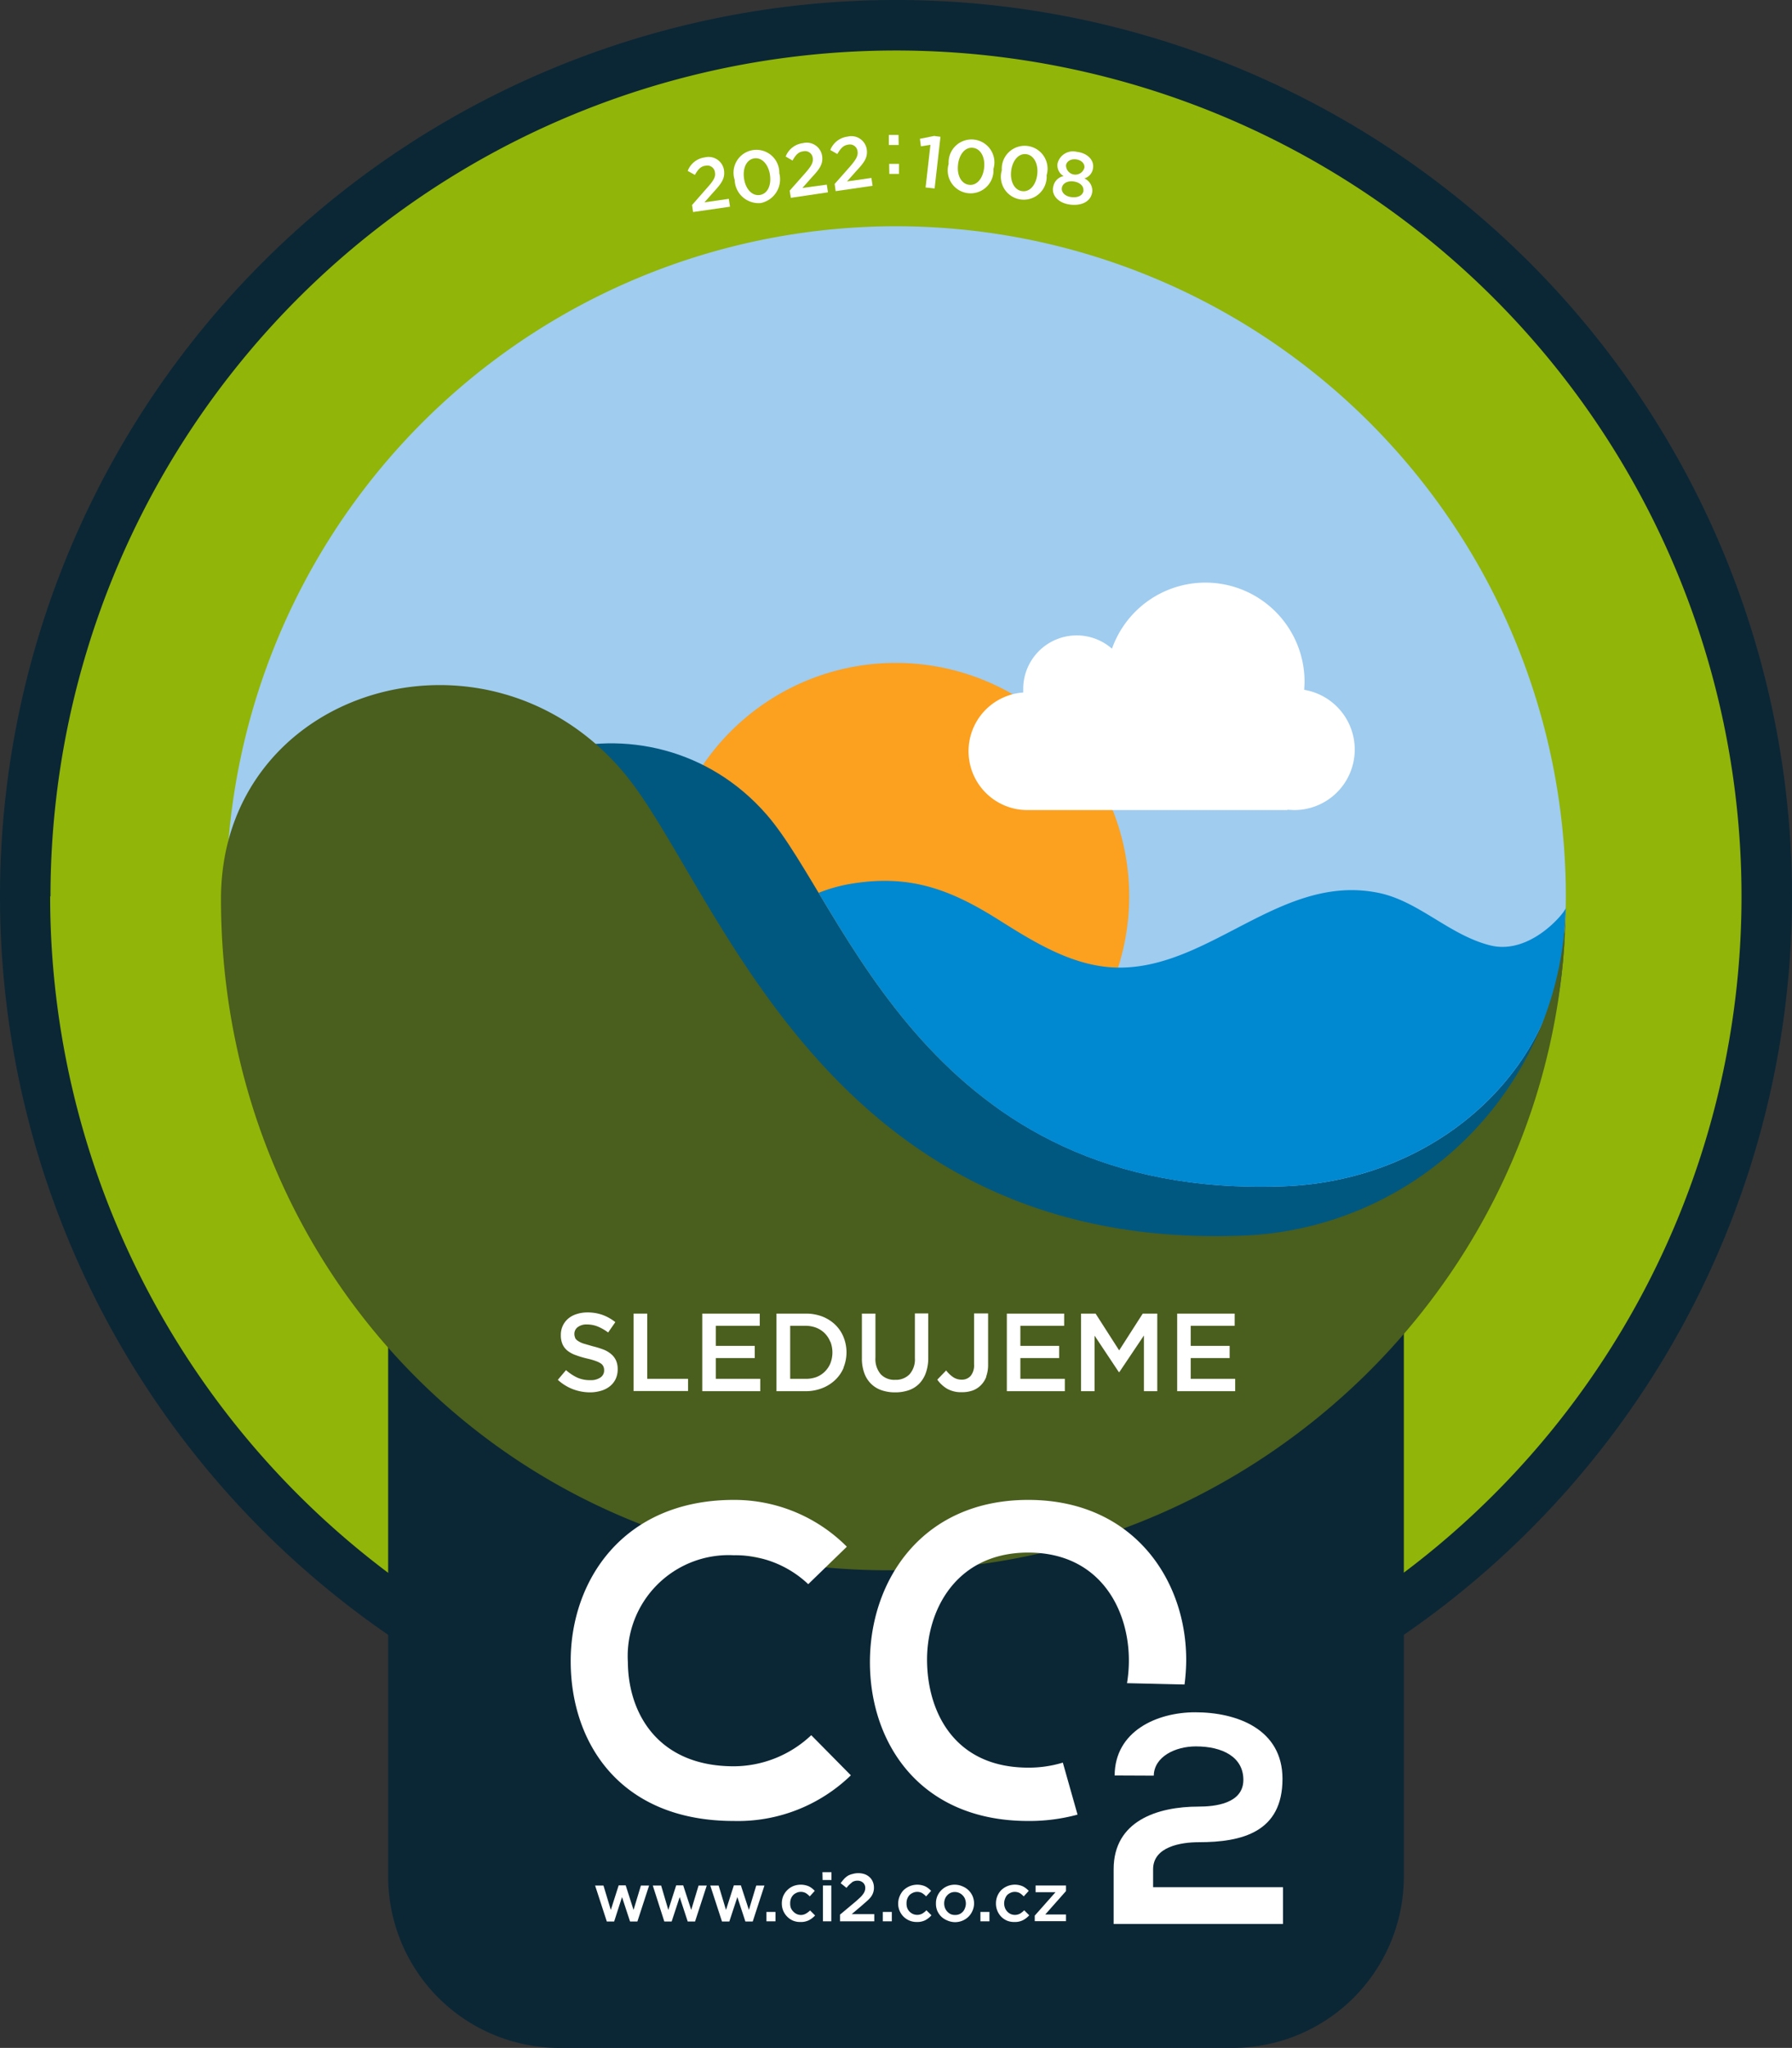<svg data-name="Group 457" xmlns="http://www.w3.org/2000/svg" width="107.2" height="122.46" viewBox="0 0 107.2 122.46"><rect x="0" y="0" width="107.2" height="122.46" fill="#333333" stroke="none"/><defs><clipPath id="a"><path data-name="Rectangle 215" fill="none" d="M0 0h107.2v122.46H0z"/></clipPath></defs><g data-name="Group 432" clip-path="url(#a)"><path data-name="Path 3610" d="M107.2 53.6a53.6 53.6 0 1 0-53.6 53.6 53.6 53.6 0 0 0 53.6-53.6" fill="#0b2736"/><path data-name="Path 3611" d="M3.02 53.6a50.58 50.58 0 1 1 50.58 50.58A50.59 50.59 0 0 1 3 53.6" fill="#91b508"/><path data-name="Path 3612" d="M93.67 53.6A40.07 40.07 0 1 0 53.6 93.67 40.07 40.07 0 0 0 93.67 53.6" fill="#9fccef"/><path data-name="Path 3613" d="M83.98 112.22a10.25 10.25 0 0 1-10.24 10.24H33.46a10.25 10.25 0 0 1-10.24-10.24V71.94h60.76Z" fill="#0b2736"/><path data-name="Path 3614" d="m41.4 12.26.92-1.05c.37-.41.5-.64.45-.9a.46.46 0 0 0-.56-.4c-.28.03-.45.21-.64.55l-.43-.24a1.27 1.27 0 0 1 1.03-.81.93.93 0 0 1 1.14.76v.01c.07.48-.14.78-.62 1.3l-.55.62 1.46-.21.07.47-2.21.32Z" fill="#fff"/><path data-name="Path 3615" d="M43.95 10.77v-.01a1.37 1.37 0 1 1 2.67-.4 1.45 1.45 0 0 1-1.1 1.78 1.43 1.43 0 0 1-1.57-1.37m2.11-.31v-.01c-.09-.6-.47-1.05-.94-.98s-.7.6-.61 1.2c.08.6.46 1.06.94.99s.7-.6.61-1.2" fill="#fff"/><path data-name="Path 3616" d="m47.24 11.4.93-1.05c.36-.41.49-.63.45-.9a.46.46 0 0 0-.57-.4c-.28.03-.45.21-.64.55L47 9.36a1.27 1.27 0 0 1 1.03-.8.93.93 0 0 1 1.15.76c.07.49-.15.79-.63 1.3l-.55.62 1.46-.2.07.46-2.22.33Z" fill="#fff"/><path data-name="Path 3617" d="m49.93 11 .92-1.04c.36-.42.49-.64.45-.91a.46.46 0 0 0-.56-.4c-.29.04-.45.22-.65.56l-.42-.24a1.27 1.27 0 0 1 1.03-.8.93.93 0 0 1 1.15.76c.07.49-.15.79-.63 1.3l-.55.62 1.46-.21.07.47-2.21.32Z" fill="#fff"/><path data-name="Path 3618" d="M53.17 8.07h.58l.01.6h-.59Zm.02 1.73h.59v.6h-.58Z" fill="#fff"/><path data-name="Path 3619" d="m55.66 8.66-.57.09-.06-.45.85-.17.38.05-.35 3.09-.54-.06Z" fill="#fff"/><path data-name="Path 3620" d="M56.75 9.82V9.8a1.37 1.37 0 1 1 2.68.3 1.37 1.37 0 1 1-2.68-.3m2.12.25v-.01c.07-.6-.18-1.14-.66-1.2s-.83.4-.9 1v.02c-.07.6.18 1.13.66 1.19s.83-.4.9-1" fill="#fff"/><path data-name="Path 3621" d="M59.93 10.18a1.37 1.37 0 1 1 2.68.3 1.37 1.37 0 1 1-2.68-.3m2.12.24c.07-.6-.19-1.14-.66-1.2s-.83.4-.9 1v.01c-.07.6.18 1.14.66 1.2s.83-.4.9-1" fill="#fff"/><path data-name="Path 3622" d="M63 11.23v-.01a.78.78 0 0 1 .63-.69.74.74 0 0 1-.37-.73v-.01a.95.95 0 0 1 1.16-.71c.62.07 1.03.48.97.95a.74.74 0 0 1-.52.64.8.8 0 0 1 .47.8c-.07.56-.6.84-1.28.77s-1.13-.49-1.07-1.01m1.82.17c.03-.29-.23-.5-.59-.55s-.67.12-.7.4c-.03.25.19.5.6.54s.66-.13.7-.39m.05-1.37c.03-.24-.17-.46-.5-.5s-.57.13-.6.36v.01a.56.56 0 0 0 1.1.13" fill="#fff"/><path data-name="Path 3623" d="M39.63 53.6A13.96 13.96 0 1 1 53.6 67.56 13.97 13.97 0 0 1 39.63 53.6" fill="#fca01f"/><path data-name="Path 3624" d="M25.48 54.94c0-10.33 13.42-14.21 20.38-6.23 4.72 5.42 9.62 23 30.9 22.23 9.5-.34 16.87-7.38 16.87-15.95-.2 17.7-15.7 32.91-34.32 32.9-19.28-.02-33.84-14.77-33.82-32.96" fill="#005881"/><path data-name="Path 3625" d="M76.75 70.94c8.37-.3 15.08-5.79 16.57-12.95l.2-1.36.15-2.34c-.01.22-2.1 2.85-4.53 2.24-2.46-.62-4.3-2.68-6.73-3.15-5.72-1.13-9.9 4.4-15.32 4.48-2.73.04-5.13-1.46-7.37-2.87-2.95-1.86-5.4-2.74-8.94-2.12a9.39 9.39 0 0 0-1.81.52c4.35 7.25 10.92 18.16 27.78 17.55" fill="#0088d1"/><path data-name="Path 3626" d="m78.02 41.25.02-.44a5.93 5.93 0 0 0-11.52-2.02 3.2 3.2 0 0 0-5.31 2.4v.22a3.52 3.52 0 0 0 .16 7.03h15.65v-.02l.35.02a3.62 3.62 0 0 0 .65-7.19" fill="#fff"/><path data-name="Path 3627" d="M13.22 53.76c0-12.59 15.84-17.33 24.06-7.6 5.6 6.6 11.89 28.68 37.02 27.73a20.1 20.1 0 0 0 19.37-20.12c0 22.35-18.47 40.13-40.47 40.13-22.77 0-39.98-17.97-39.98-40.14" fill="#4a5e1d"/><path data-name="Path 3628" d="m37.9 114.21.44-1.46h.49l-.7 2.15h-.44l-.48-1.46-.47 1.46h-.44l-.7-2.15h.5l.44 1.46.47-1.47h.42Z" fill="#fff"/><path data-name="Path 3629" d="m41.35 114.21.44-1.46h.49l-.7 2.15h-.44l-.48-1.46-.48 1.46h-.44l-.69-2.15h.5l.43 1.46.47-1.47h.42Z" fill="#fff"/><path data-name="Path 3630" d="m44.8 114.21.44-1.46h.49l-.7 2.15h-.44l-.48-1.46-.48 1.46h-.44l-.7-2.15h.5l.44 1.46.47-1.47h.42Z" fill="#fff"/><path data-name="Rectangle 212" fill="#fff" d="M45.85 114.33h.54v.56h-.54z"/><path data-name="Path 3631" d="M48.4 114.82a1.06 1.06 0 0 1-.52.11 1.1 1.1 0 0 1-.44-.08 1.08 1.08 0 0 1-.35-.24 1.1 1.1 0 0 1-.32-.79 1.13 1.13 0 0 1 .08-.43 1.11 1.11 0 0 1 .24-.36 1.1 1.1 0 0 1 .35-.24 1.23 1.23 0 0 1 .95.01 1.17 1.17 0 0 1 .35.27l-.3.33a1.14 1.14 0 0 0-.24-.2.61.61 0 0 0-.32-.07.56.56 0 0 0-.24.06.6.6 0 0 0-.2.14.72.72 0 0 0-.13.22.77.77 0 0 0-.04.26.79.79 0 0 0 .04.28.68.68 0 0 0 .14.21.66.66 0 0 0 .2.15.61.61 0 0 0 .26.06.6.6 0 0 0 .3-.08 1.15 1.15 0 0 0 .25-.19l.3.3a1.35 1.35 0 0 1-.36.28" fill="#fff"/><path data-name="Path 3632" d="M49.2 111.95h.54v.47h-.53Zm.03.8h.5v2.14h-.5Z" fill="#fff"/><path data-name="Path 3633" d="M50.96 112.57a1.58 1.58 0 0 0-.32.32l-.35-.28a2.34 2.34 0 0 1 .2-.25 1.13 1.13 0 0 1 .24-.2 1.1 1.1 0 0 1 .27-.1 1.27 1.27 0 0 1 .34-.05 1.17 1.17 0 0 1 .38.06.86.86 0 0 1 .3.18.78.78 0 0 1 .19.27.88.88 0 0 1 .07.34.9.9 0 0 1-.18.57 1.74 1.74 0 0 1-.24.25l-.32.28-.59.5h1.35v.43h-2.05v-.4l.98-.82.24-.22a1.31 1.31 0 0 0 .17-.2.66.66 0 0 0 .09-.17.55.55 0 0 0 .03-.18.41.41 0 0 0-.13-.32.48.48 0 0 0-.33-.12.57.57 0 0 0-.34.1" fill="#fff"/><path data-name="Rectangle 213" fill="#fff" d="M52.81 114.33h.54v.56h-.54z"/><path data-name="Path 3634" d="M55.36 114.82a1.07 1.07 0 0 1-.52.11 1.1 1.1 0 0 1-.79-.32 1.1 1.1 0 0 1-.32-.79 1.15 1.15 0 0 1 .09-.43 1.14 1.14 0 0 1 .23-.36 1.19 1.19 0 0 1 1.3-.23 1.17 1.17 0 0 1 .35.27l-.3.33a1.13 1.13 0 0 0-.24-.2.61.61 0 0 0-.32-.07.57.57 0 0 0-.24.06.62.62 0 0 0-.2.14.72.72 0 0 0-.13.22.77.77 0 0 0-.04.26.79.79 0 0 0 .04.28.67.67 0 0 0 .14.22.65.65 0 0 0 .2.14.65.65 0 0 0 .56-.02 1.14 1.14 0 0 0 .25-.2l.3.3a1.38 1.38 0 0 1-.36.29" fill="#fff"/><path data-name="Path 3635" d="M58.18 114.25a1.1 1.1 0 0 1-.24.36 1.12 1.12 0 0 1-.36.24 1.16 1.16 0 0 1-.46.09 1.17 1.17 0 0 1-.45-.1 1.13 1.13 0 0 1-.36-.23 1.11 1.11 0 0 1-.24-.35 1.08 1.08 0 0 1-.08-.43 1.1 1.1 0 0 1 .08-.44 1.13 1.13 0 0 1 .24-.36 1.13 1.13 0 0 1 .82-.33 1.17 1.17 0 0 1 .45.1 1.1 1.1 0 0 1 .6.58 1.12 1.12 0 0 1 .09.44 1.08 1.08 0 0 1-.09.43m-.45-.7a.69.69 0 0 0-.14-.21.65.65 0 0 0-.73-.15.63.63 0 0 0-.2.15.65.65 0 0 0-.13.21.79.79 0 0 0 0 .54.67.67 0 0 0 .14.22.65.65 0 0 0 .2.15.62.62 0 0 0 .26.05.63.63 0 0 0 .27-.05.62.62 0 0 0 .33-.37.76.76 0 0 0 .05-.26.75.75 0 0 0-.05-.27" fill="#fff"/><path data-name="Rectangle 214" fill="#fff" d="M58.65 114.33h.54v.56h-.54z"/><path data-name="Path 3636" d="M61.2 114.82a1.06 1.06 0 0 1-.52.11 1.1 1.1 0 0 1-.44-.08 1.1 1.1 0 0 1-.35-.24 1.14 1.14 0 0 1-.23-.36 1.1 1.1 0 0 1-.08-.43 1.11 1.11 0 0 1 .08-.43 1.15 1.15 0 0 1 .23-.36 1.18 1.18 0 0 1 1.3-.23 1.2 1.2 0 0 1 .35.27l-.3.33a1.14 1.14 0 0 0-.24-.2.62.62 0 0 0-.31-.07.57.57 0 0 0-.25.06.62.62 0 0 0-.2.14.72.72 0 0 0-.12.22.77.77 0 0 0-.05.26.79.79 0 0 0 .05.28.67.67 0 0 0 .13.21.66.66 0 0 0 .2.15.65.65 0 0 0 .57-.02 1.2 1.2 0 0 0 .25-.2l.3.3a1.36 1.36 0 0 1-.37.29" fill="#fff"/><path data-name="Path 3637" d="M61.95 113.15v-.4h1.82v.33l-1.24 1.4h1.24v.4H61.9v-.33l1.24-1.4Z" fill="#fff"/><path data-name="Path 3638" d="M50.9 106.16a9.71 9.71 0 0 1-7 2.73c-6.84 0-9.74-4.7-9.76-9.5-.03-4.82 3.1-9.7 9.76-9.7a9.5 9.5 0 0 1 6.76 2.8l-2.31 2.24A6.32 6.32 0 0 0 43.9 93a6.04 6.04 0 0 0-6.34 6.39c.02 3.05 1.79 6.23 6.34 6.23a6.78 6.78 0 0 0 4.63-1.86Z" fill="#fff"/><path data-name="Path 3639" d="M64.46 108.51a11.02 11.02 0 0 1-2.95.38c-6.47 0-9.47-4.65-9.47-9.5s3.1-9.7 9.47-9.7c6.34 0 9.5 4.86 9.45 9.67a11.93 11.93 0 0 1-.1 1.37l-3.44-.08a8.68 8.68 0 0 0 .11-1.23c.05-3.1-1.68-6.58-6.02-6.58s-6.13 3.5-6.05 6.6c.07 3.03 1.7 6.26 6.05 6.26a6.97 6.97 0 0 0 2.07-.3Z" fill="#fff"/><path data-name="Path 3640" d="M66.68 106.17c.01-2.64 2.51-3.78 4.82-3.78 2.5 0 5.22 1.01 5.22 3.98 0 3.18-2.4 3.79-5.02 3.79-1.04 0-2.72.26-2.72 1.62v1.07h7.77v2.2H66.62v-3.28c0-2.88 2.61-3.74 5.08-3.74.94 0 2.68-.16 2.68-1.6 0-1.36-1.24-2-2.84-2-1.24 0-2.5.62-2.52 1.75Z" fill="#fff"/><path data-name="Path 3641" d="M34.4 80a.48.48 0 0 0 .17.18 1.32 1.32 0 0 0 .33.16l.55.16a5.33 5.33 0 0 1 .65.2 1.62 1.62 0 0 1 .47.28 1.1 1.1 0 0 1 .28.37 1.24 1.24 0 0 1 .1.51 1.35 1.35 0 0 1-.12.6 1.25 1.25 0 0 1-.34.43 1.5 1.5 0 0 1-.52.27 2.3 2.3 0 0 1-.67.1 2.93 2.93 0 0 1-1.03-.19 2.81 2.81 0 0 1-.9-.56l.49-.58a2.8 2.8 0 0 0 .68.45 1.87 1.87 0 0 0 .78.15 1.01 1.01 0 0 0 .6-.16.5.5 0 0 0 .22-.43.56.56 0 0 0-.04-.22.44.44 0 0 0-.16-.19 1.38 1.38 0 0 0-.32-.15c-.13-.05-.31-.1-.53-.15a5.56 5.56 0 0 1-.66-.2 1.68 1.68 0 0 1-.48-.26 1.04 1.04 0 0 1-.3-.39 1.31 1.31 0 0 1-.1-.55 1.26 1.26 0 0 1 .44-.98 1.43 1.43 0 0 1 .5-.27 2.02 2.02 0 0 1 .64-.1 2.65 2.65 0 0 1 .92.15 2.74 2.74 0 0 1 .76.43l-.43.62a2.86 2.86 0 0 0-.63-.36 1.7 1.7 0 0 0-.63-.12.86.86 0 0 0-.56.16.5.5 0 0 0-.2.4.56.56 0 0 0 .05.24" fill="#fff"/><path data-name="Path 3642" d="M37.9 78.55h.82v3.9h2.44v.73H37.9Z" fill="#fff"/><path data-name="Path 3643" d="M45.45 79.28h-2.63v1.2h2.33v.73h-2.33v1.24h2.66v.74h-3.47v-4.64h3.44Z" fill="#fff"/><path data-name="Path 3644" d="M50.47 81.78a2.15 2.15 0 0 1-.51.74 2.37 2.37 0 0 1-.78.49 2.7 2.7 0 0 1-1 .18h-1.73v-4.64h1.73a2.75 2.75 0 0 1 1 .17 2.35 2.35 0 0 1 .78.49 2.15 2.15 0 0 1 .5.74 2.43 2.43 0 0 1 0 1.83m-.79-1.54a1.5 1.5 0 0 0-.32-.5 1.48 1.48 0 0 0-.51-.34 1.77 1.77 0 0 0-.66-.12h-.91v3.17h.91a1.81 1.81 0 0 0 .67-.11 1.46 1.46 0 0 0 .5-.33 1.48 1.48 0 0 0 .33-.5 1.79 1.79 0 0 0 0-1.27" fill="#fff"/><path data-name="Path 3645" d="M55.53 81.18a2.64 2.64 0 0 1-.14.9 1.77 1.77 0 0 1-.4.66 1.61 1.61 0 0 1-.62.39 2.47 2.47 0 0 1-.83.13 2.43 2.43 0 0 1-.81-.13 1.65 1.65 0 0 1-.63-.39 1.72 1.72 0 0 1-.4-.64 2.57 2.57 0 0 1-.14-.88v-2.67h.81v2.63a1.4 1.4 0 0 0 .32 1 1.12 1.12 0 0 0 .86.33 1.14 1.14 0 0 0 .86-.33 1.34 1.34 0 0 0 .32-.96v-2.68h.8Z" fill="#fff"/><path data-name="Path 3646" d="M59 82.33a1.43 1.43 0 0 1-.33.51 1.32 1.32 0 0 1-.49.31 1.86 1.86 0 0 1-.63.1 1.7 1.7 0 0 1-.9-.21 1.97 1.97 0 0 1-.58-.54l.53-.55a1.86 1.86 0 0 0 .42.4.9.9 0 0 0 .52.15.69.69 0 0 0 .53-.23 1 1 0 0 0 .2-.68v-3.05h.84v3.07a2.04 2.04 0 0 1-.12.72" fill="#fff"/><path data-name="Path 3647" d="M63.66 79.28h-2.62v1.2h2.32v.73h-2.32v1.24h2.66v.74h-3.47v-4.64h3.43Z" fill="#fff"/><path data-name="Path 3648" d="M66.96 82.05h-.03l-1.45-2.18v3.32h-.81v-4.64h.87l1.41 2.2 1.41-2.2h.87v4.64h-.8v-3.33Z" fill="#fff"/><path data-name="Path 3649" d="M73.86 79.28h-2.63v1.2h2.33v.73h-2.33v1.24h2.66v.74h-3.47v-4.64h3.44Z" fill="#fff"/></g></svg>